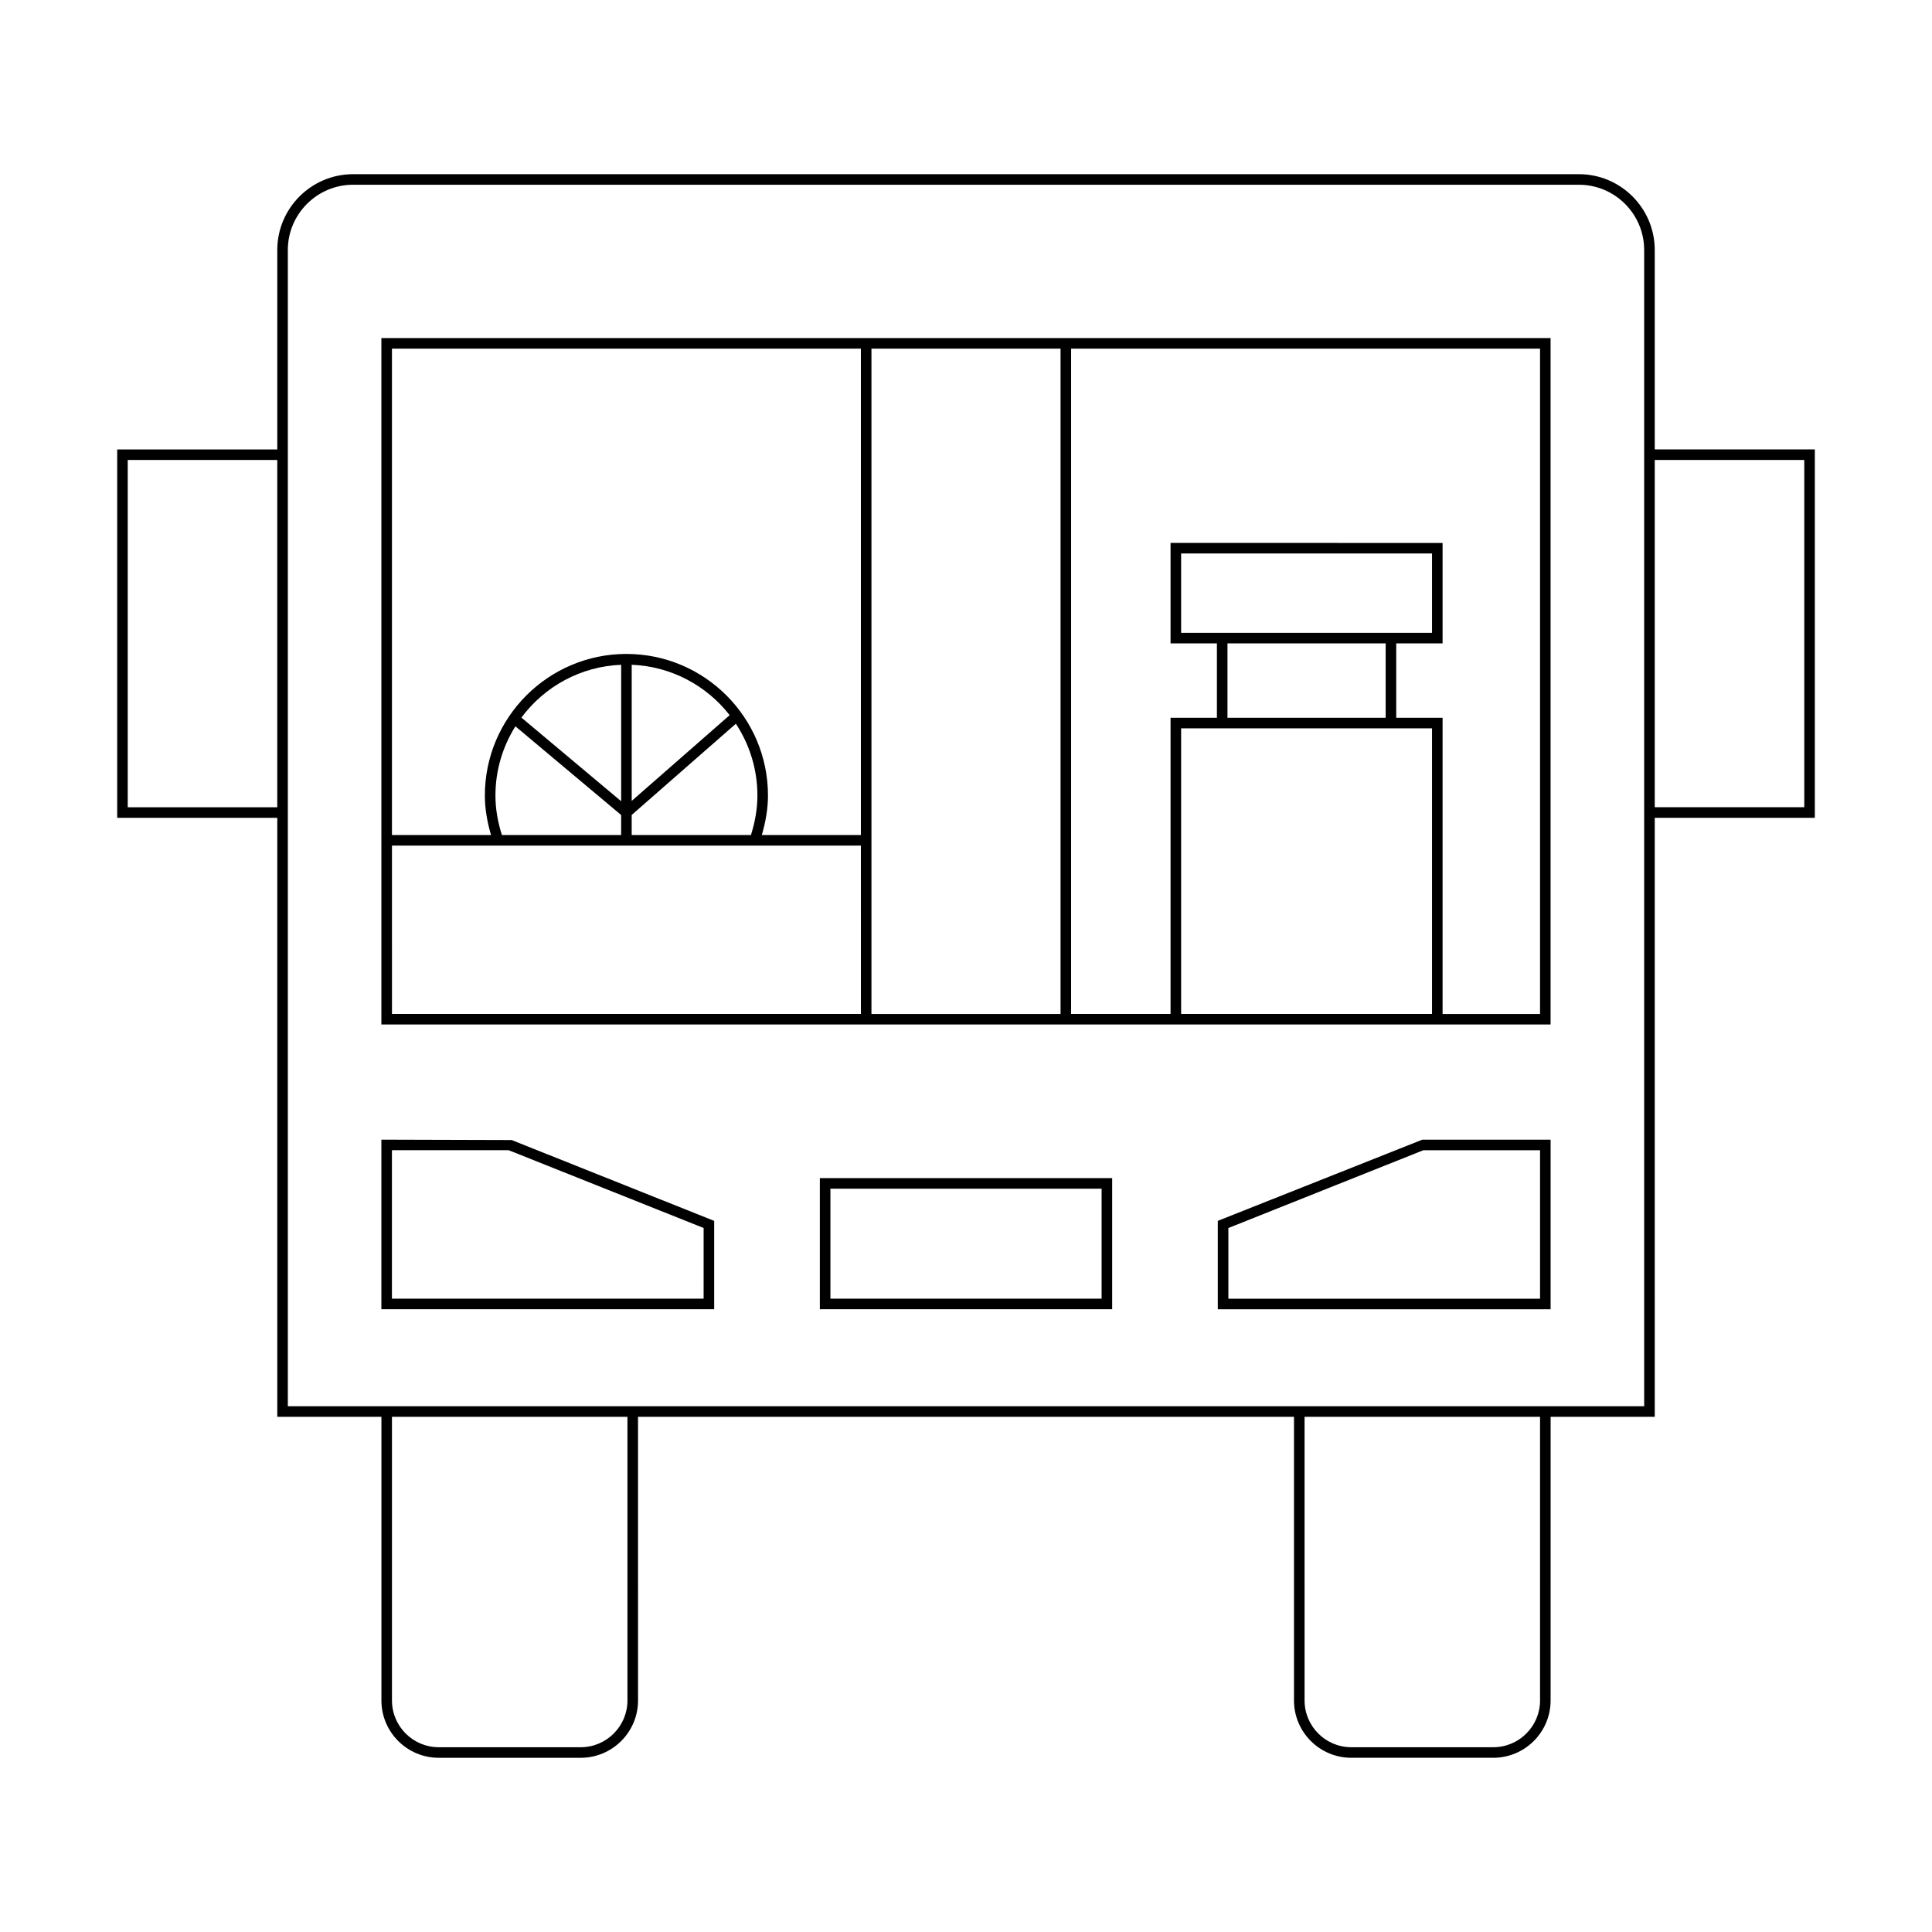 <?xml version="1.0" encoding="UTF-8"?>
<!-- Uploaded to: SVG Repo, www.svgrepo.com, Generator: SVG Repo Mixer Tools -->
<svg fill="#000000" width="800px" height="800px" version="1.1" viewBox="144 144 512 512" xmlns="http://www.w3.org/2000/svg">
 <g>
  <path d="m562.43 190.16h-324.85c-11.082 0-20.098 9.016-20.098 20.098v52.848h-42.426v97.625h42.426v158.74h27.598v75.184c0 8.371 6.812 15.18 15.188 15.18h37.633c8.371 0 15.184-6.812 15.184-15.18l-0.004-75.188h173.84v75.184c0 8.371 6.812 15.18 15.184 15.18h37.633c8.375 0 15.188-6.812 15.188-15.18l0.004-75.184h27.598l-0.004-158.74h42.426v-97.625h-42.426v-52.848c0-11.082-9.016-20.094-20.094-20.094zm-344.95 167.77h-39.629v-92.027h39.629zm92.801 236.72c0 6.828-5.559 12.383-12.383 12.383h-37.633c-6.832 0-12.387-5.555-12.387-12.383l-0.004-75.184h62.406zm241.85 0c0 6.828-5.559 12.383-12.387 12.383h-37.633c-6.828 0-12.383-5.555-12.383-12.383l-0.004-75.184h62.406zm27.598-77.984h-359.45v-306.41c0-9.535 7.762-17.297 17.297-17.297h324.85c9.535 0 17.297 7.762 17.297 17.297zm42.426-250.77v92.027h-39.629v-92.027z"/>
  <path d="m245.07 415.5h309.85v-181.91h-309.85zm278.43-2.797h-66.492v-75.688h66.492zm-54.207-98.199h41.918v19.711h-41.918zm-12.285-2.801v-21.023h66.492v21.023zm-29.152-75.316h124.27v176.32h-25.828v-78.488h-12.285v-19.711h12.285v-26.621l-72.09-0.004v26.621h12.285v19.711h-12.285v78.488h-26.355zm-52.914 0h50.113v176.32h-50.113zm-127.07 0h124.27v128.9h-26.254c1.012-3.445 1.633-6.949 1.633-10.473 0-20.688-16.828-37.516-37.516-37.516-20.684 0-37.512 16.828-37.512 37.516 0 3.527 0.621 7.031 1.633 10.473h-26.254zm91.141 99.41c3.598 5.469 5.707 12 5.707 19.02 0 3.519-0.621 7.031-1.715 10.473h-31.602v-5.32zm-27.605 20.453v-36.078c10.539 0.422 19.871 5.547 25.961 13.352zm-29.234-22.086c6.07-8.16 15.613-13.555 26.438-13.988v36.16zm26.434 25.82v5.305h-31.598c-1.094-3.434-1.715-6.945-1.715-10.473 0-6.734 1.957-13.004 5.289-18.336zm-60.734 8.102h124.27l0.004 44.617h-124.27z"/>
  <path d="m245.07 446.02v44.941h88.195v-23.418l-53.676-21.422zm85.395 42.141h-82.598v-39.344h30.938l51.664 20.613z"/>
  <path d="m467.61 467.19-0.879 0.355v23.422h88.195v-44.941h-34.004zm84.52-18.367v39.344h-82.598v-18.73l51.664-20.613z"/>
  <path d="m361.27 490.96h77.469v-34.746h-77.469zm2.797-31.949h71.871v29.148h-71.871z"/>
 </g>
</svg>